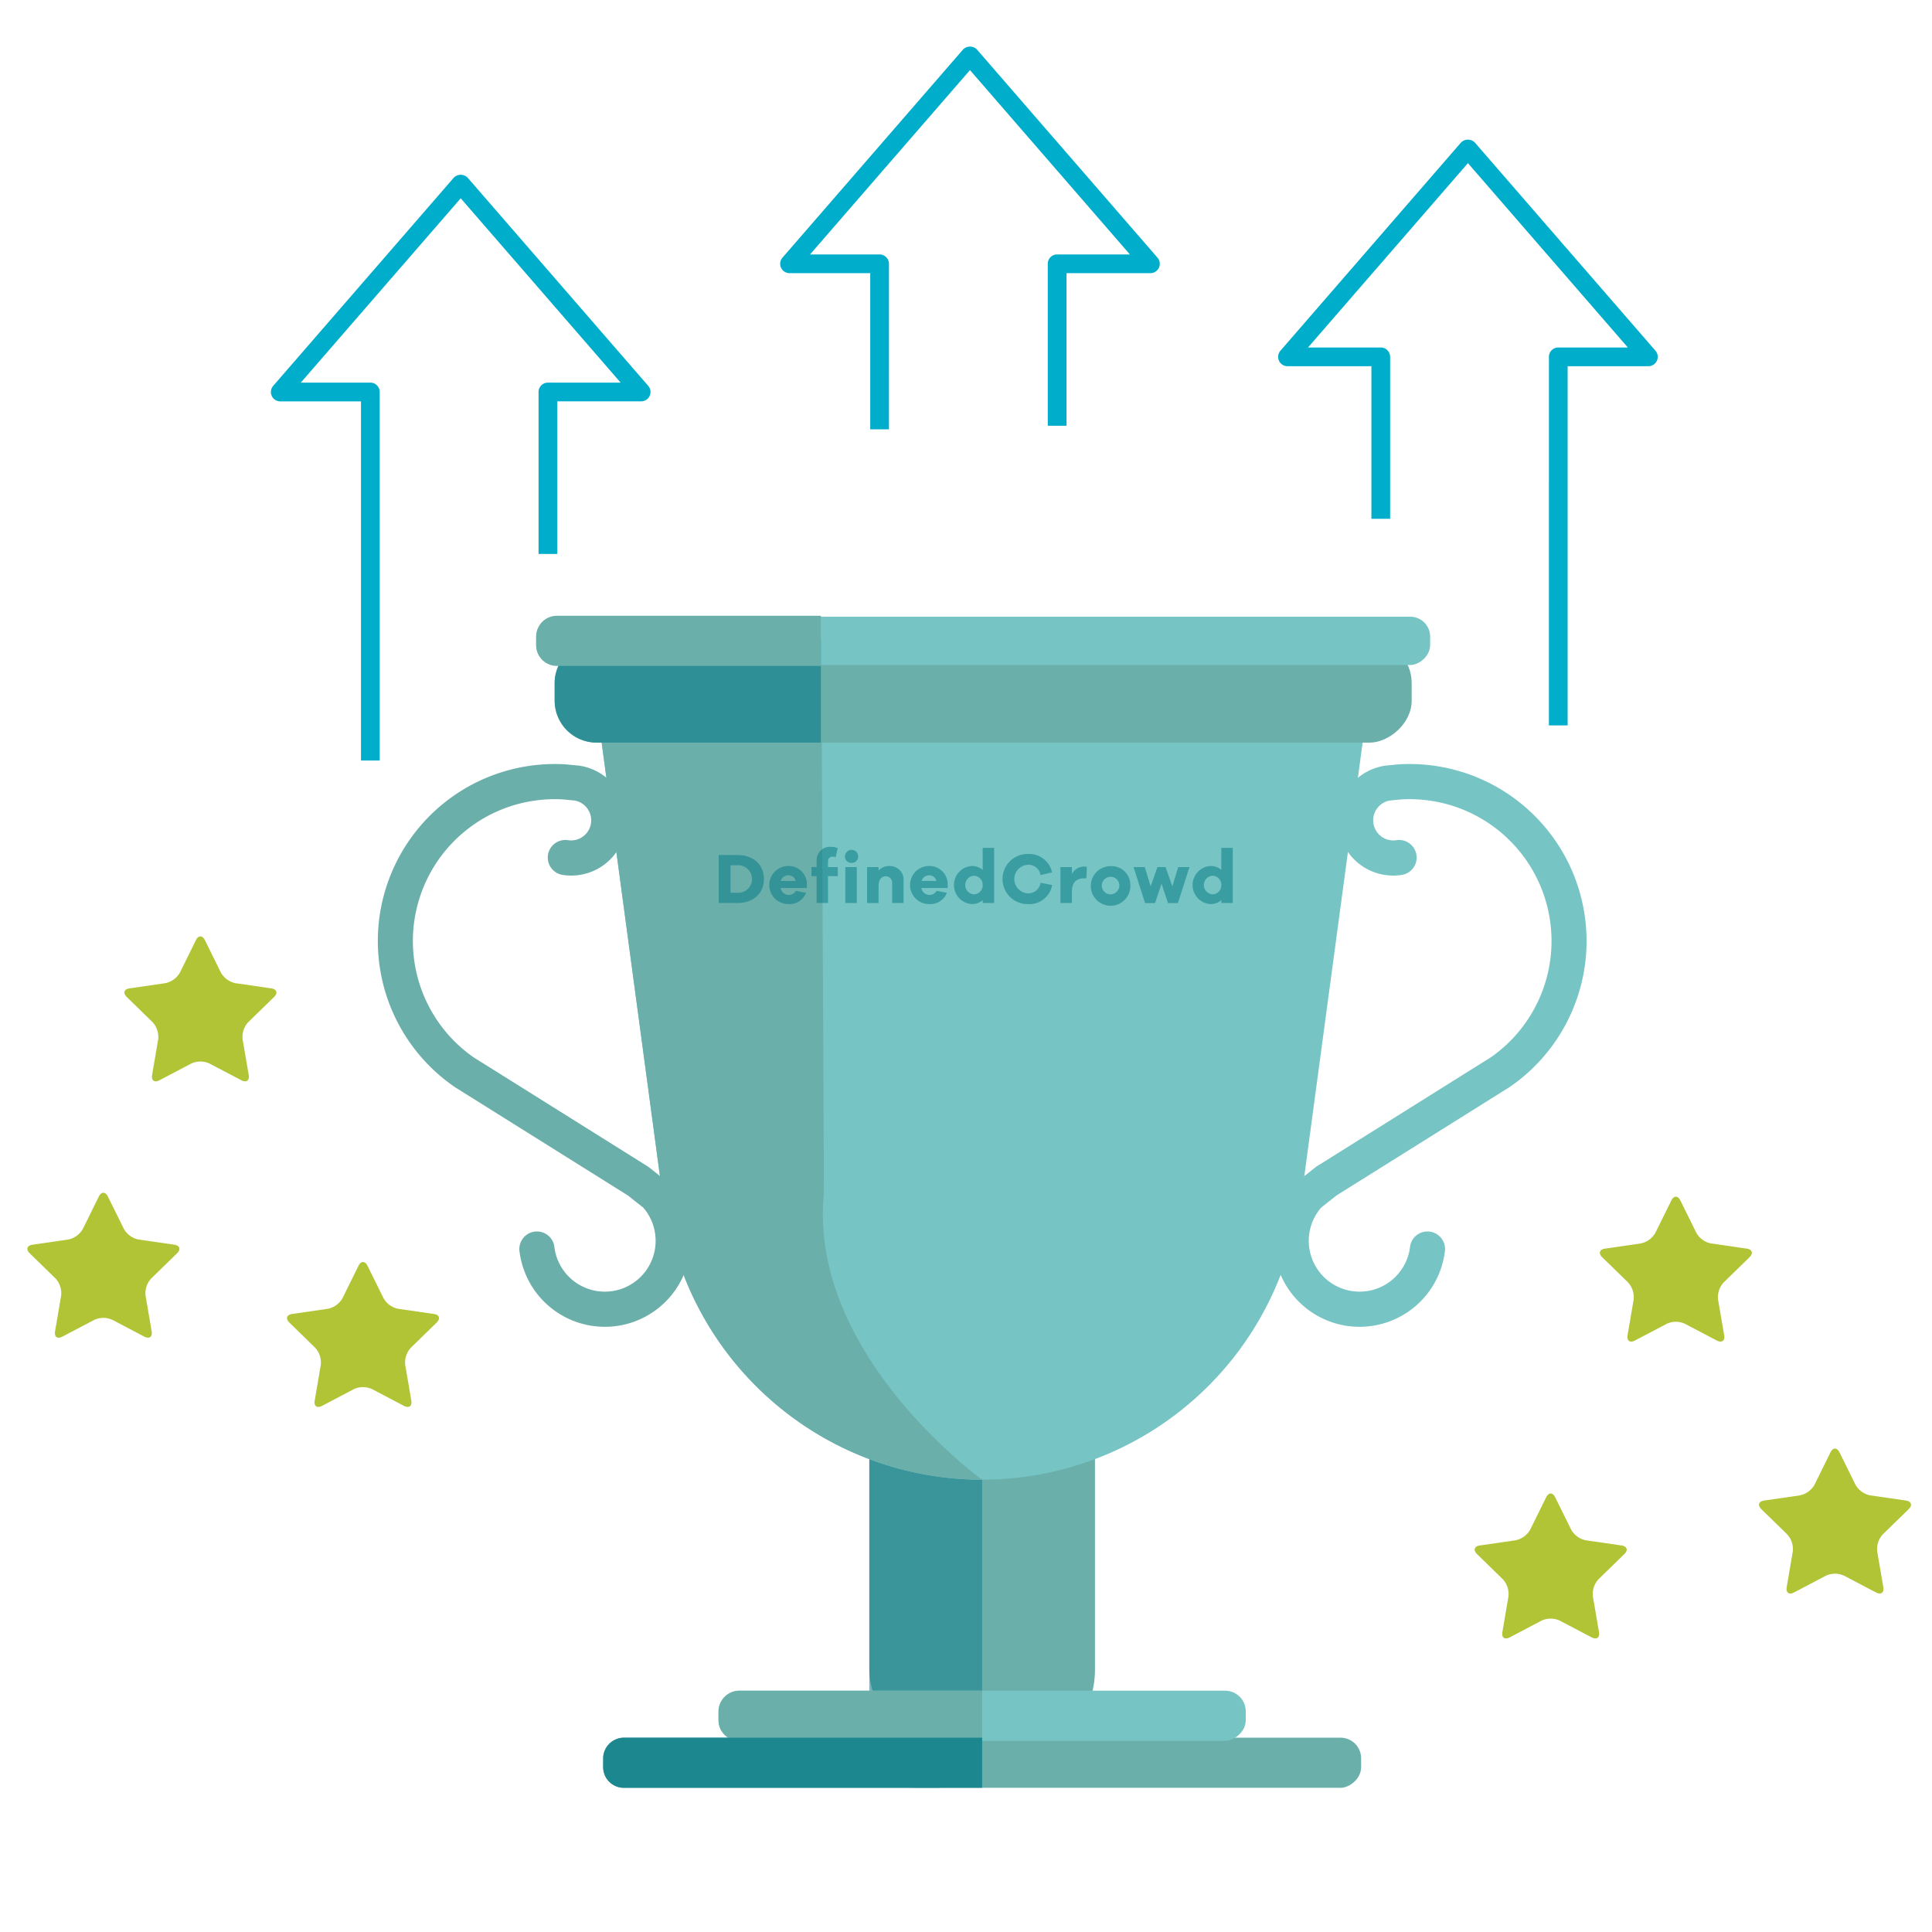 <?xml version="1.0" encoding="utf-8"?>
<svg xmlns="http://www.w3.org/2000/svg" viewBox="0 0 400 400"><defs><style>.cls-1{opacity:0.9;}.cls-2{fill:#5ba6a2;}.cls-3,.cls-5,.cls-6{fill:#047a84;}.cls-3{opacity:0.61;}.cls-4{fill:#67bebe;}.cls-6{opacity:0.78;}.cls-7{fill:#00adcb;}.cls-8{fill:#b1c435;}.cls-9{opacity:0.53;}</style></defs><title>202003_SeriesB_Blogpost</title><g id="Camada_1" data-name="Camada 1"><g class="cls-1"><rect class="cls-2" x="179.984" y="246.949" width="46.72" height="118.008" rx="19.259"/><rect class="cls-3" x="179.984" y="252.141" width="23.36" height="118.008" rx="9.629"/><path class="cls-4" d="M284.139,138.74H122.548L137.1,246.949h.349a66.246,66.246,0,0,0,131.783,0h.35Z"/><path class="cls-2" d="M170.071,138.74H122.548L137.1,246.949h.349a66.25,66.25,0,0,0,65.892,59.406s-36.169-26.034-32.748-59.406h0Z"/><rect class="cls-2" x="198.152" y="286.491" width="10.384" height="156.932" rx="4.28" transform="translate(568.301 161.613) rotate(90)"/><rect class="cls-4" x="198.152" y="300.654" width="10.384" height="109.16" rx="4.28" transform="translate(558.578 151.89) rotate(90)"/><path class="cls-2" d="M125.185,274.7a17.8,17.8,0,0,1-17.623-15.586,3.639,3.639,0,1,1,7.221-.9,10.52,10.52,0,1,0,18.4-8.187l-3.169-2.51-35.7-22.354c-.045-.028-.09-.057-.134-.087a36.649,36.649,0,0,1,22.774-66.836l.135.01,2.634.248c.061.006.122.013.183.022a11.439,11.439,0,0,1-3.291,22.641,3.639,3.639,0,1,1,1.047-7.2,4.162,4.162,0,0,0,1.274-8.225l-2.459-.232a29.621,29.621,0,0,0-5.287.189,29.359,29.359,0,0,0-12.967,53.333l2.348,1.458,33.478,20.974a3.581,3.581,0,0,1,.328.231l3.574,2.832a3.529,3.529,0,0,1,.429.4,17.8,17.8,0,0,1-10.944,29.645A18.164,18.164,0,0,1,125.185,274.7Z"/><rect class="cls-2" x="193.017" y="54.5" width="21.073" height="177.435" rx="8.687" transform="translate(346.771 -60.337) rotate(90)"/><path class="cls-2" d="M170.862,327.944h10.384a0,0,0,0,1,0,0v50.3a4.28,4.28,0,0,1-4.28,4.28h-1.823a4.28,4.28,0,0,1-4.28-4.28v-50.3A0,0,0,0,1,170.862,327.944Z" transform="translate(531.288 179.18) rotate(90)"/><path class="cls-5" d="M158.919,325.724H169.3a0,0,0,0,1,0,0V399.91a4.28,4.28,0,0,1-4.28,4.28H163.2a4.28,4.28,0,0,1-4.28-4.28V325.724A0,0,0,0,1,158.919,325.724Z" transform="translate(529.068 200.846) rotate(90)"/><rect class="cls-4" x="198.549" y="40.138" width="10.009" height="185.085" rx="4.126" transform="translate(336.234 -70.873) rotate(90)"/><path class="cls-6" d="M131.857,115.66h21.073a0,0,0,0,1,0,0v46.428a8.687,8.687,0,0,1-8.687,8.687h-3.7a8.687,8.687,0,0,1-8.687-8.687V115.66a0,0,0,0,1,0,0Z" transform="translate(285.611 0.823) rotate(90)"/><path class="cls-2" d="M135.289,103.21h10.384a0,0,0,0,1,0,0v54.66a4.28,4.28,0,0,1-4.28,4.28H139.57a4.28,4.28,0,0,1-4.28-4.28V103.21A0,0,0,0,1,135.289,103.21Z" transform="translate(273.162 -7.801) rotate(90)"/><path class="cls-4" d="M281.523,274.7a17.8,17.8,0,0,0,17.623-15.586,3.639,3.639,0,1,0-7.221-.9,10.52,10.52,0,1,1-18.4-8.187l3.169-2.51,35.7-22.354c.046-.028.09-.057.134-.087a36.649,36.649,0,0,0-22.774-66.836l-.135.01-2.634.248c-.061.006-.122.013-.182.022a11.439,11.439,0,0,0,3.29,22.641,3.639,3.639,0,1,0-1.046-7.2,4.162,4.162,0,0,1-1.275-8.225l2.459-.232a29.621,29.621,0,0,1,5.287.189,29.359,29.359,0,0,1,12.967,53.333l-2.348,1.458-33.478,20.974a3.581,3.581,0,0,0-.328.231l-3.574,2.832a3.6,3.6,0,0,0-.429.4,17.8,17.8,0,0,0,10.944,29.645A18.164,18.164,0,0,0,281.523,274.7Z"/></g><path class="cls-7" d="M78.617,157.462H74.739V83.1H58.027a1.939,1.939,0,0,1-1.466-3.209L93.922,36.823a2,2,0,0,1,2.929,0l37.357,43.064a1.939,1.939,0,0,1-1.465,3.209H115.375v31.591H111.5V81.157a1.939,1.939,0,0,1,1.939-1.939h15.058L95.386,41.052,62.276,79.218h14.4a1.939,1.939,0,0,1,1.939,1.939Z"/><path class="cls-7" d="M320.687,150.186h3.877V75.82h16.712a1.939,1.939,0,0,0,1.466-3.209L305.381,29.547a2,2,0,0,0-2.929,0L265.1,72.611a1.939,1.939,0,0,0,1.466,3.209h17.367v31.59h3.878V73.881a1.938,1.938,0,0,0-1.939-1.939H270.81l33.108-38.166,33.109,38.166h-14.4a1.938,1.938,0,0,0-1.938,1.939Z"/><path class="cls-7" d="M184.052,88.88h-3.878V56.555H163.462A1.939,1.939,0,0,1,162,53.346l37.361-43.064a2,2,0,0,1,2.929,0l37.357,43.064a1.939,1.939,0,0,1-1.465,3.209H220.81V88.146h-3.878V54.616a1.939,1.939,0,0,1,1.939-1.938h15.058L200.821,14.511l-33.11,38.167h14.4a1.938,1.938,0,0,1,1.939,1.938Z"/><path class="cls-8" d="M76.094,262.078l3.3,6.682a4.526,4.526,0,0,0,3.044,2.213l7.383,1.068c1.16.168,1.421.97.582,1.789l-5.343,5.207a4.519,4.519,0,0,0-1.162,3.578l1.26,7.349c.2,1.157-.484,1.653-1.523,1.106l-6.6-3.467a4.5,4.5,0,0,0-3.761,0l-6.594,3.467c-1.039.547-1.72.051-1.521-1.106l1.255-7.349a4.516,4.516,0,0,0-1.163-3.578l-5.336-5.207c-.84-.819-.578-1.621.583-1.789l7.378-1.068a4.533,4.533,0,0,0,3.044-2.213l3.3-6.682C74.733,261.026,75.575,261.026,76.094,262.078Z"/><path class="cls-8" d="M42.429,194.666l3.3,6.683a4.528,4.528,0,0,0,3.043,2.212l7.384,1.068c1.16.169,1.421.97.582,1.79l-5.343,5.206a4.52,4.52,0,0,0-1.162,3.579l1.259,7.348c.2,1.157-.483,1.653-1.522,1.106l-6.6-3.467a4.5,4.5,0,0,0-3.762,0l-6.593,3.467c-1.039.547-1.72.051-1.521-1.106l1.255-7.348a4.517,4.517,0,0,0-1.163-3.579l-5.336-5.206c-.841-.82-.578-1.621.582-1.79l7.379-1.068a4.534,4.534,0,0,0,3.044-2.212l3.294-6.683C41.068,193.614,41.91,193.614,42.429,194.666Z"/><path class="cls-8" d="M22.339,247.737l3.3,6.682a4.531,4.531,0,0,0,3.044,2.213l7.383,1.068c1.161.168,1.422.97.583,1.79L31.3,264.7a4.522,4.522,0,0,0-1.161,3.578l1.259,7.349c.2,1.157-.483,1.653-1.522,1.106l-6.6-3.467a4.5,4.5,0,0,0-3.761,0l-6.594,3.467c-1.038.547-1.72.051-1.52-1.106l1.255-7.349A4.52,4.52,0,0,0,11.5,264.7L6.159,259.49c-.841-.82-.578-1.622.582-1.79l7.379-1.068a4.533,4.533,0,0,0,3.044-2.213l3.294-6.682C20.977,246.685,21.82,246.685,22.339,247.737Z"/><path class="cls-8" d="M321.988,310.007l3.3,6.682a4.524,4.524,0,0,0,3.044,2.212l7.383,1.069c1.16.168,1.421.97.582,1.789l-5.343,5.207a4.522,4.522,0,0,0-1.162,3.578l1.26,7.349c.2,1.157-.484,1.652-1.522,1.106l-6.6-3.467a4.5,4.5,0,0,0-3.761,0L312.573,339c-1.039.546-1.72.051-1.52-1.106l1.254-7.349a4.516,4.516,0,0,0-1.163-3.578l-5.336-5.207c-.84-.819-.578-1.621.583-1.789l7.378-1.069a4.528,4.528,0,0,0,3.044-2.212l3.3-6.682C320.627,308.955,321.469,308.955,321.988,310.007Z"/><path class="cls-8" d="M347.905,248.549l3.3,6.682a4.524,4.524,0,0,0,3.044,2.212l7.383,1.069c1.16.168,1.421.97.582,1.789l-5.343,5.207a4.526,4.526,0,0,0-1.162,3.578l1.26,7.349c.2,1.157-.484,1.652-1.522,1.106l-6.6-3.467a4.493,4.493,0,0,0-3.761,0l-6.594,3.467c-1.039.546-1.72.051-1.52-1.106l1.254-7.349a4.516,4.516,0,0,0-1.163-3.578l-5.336-5.207c-.84-.819-.578-1.621.583-1.789l7.378-1.069a4.526,4.526,0,0,0,3.044-2.212l3.3-6.682C346.543,247.5,347.385,247.5,347.905,248.549Z"/><path class="cls-8" d="M380.855,300.705l3.3,6.683A4.528,4.528,0,0,0,387.2,309.6l7.384,1.069c1.16.168,1.421.969.582,1.789l-5.343,5.207a4.517,4.517,0,0,0-1.162,3.578l1.259,7.348c.2,1.158-.483,1.653-1.522,1.107l-6.6-3.468a4.5,4.5,0,0,0-3.762,0L371.44,329.7c-1.039.546-1.72.051-1.521-1.107l1.255-7.348a4.514,4.514,0,0,0-1.163-3.578l-5.336-5.207c-.841-.82-.578-1.621.582-1.789l7.379-1.069a4.534,4.534,0,0,0,3.044-2.212l3.294-6.683C379.494,299.653,380.336,299.653,380.855,300.705Z"/><g class="cls-9"><path class="cls-5" d="M152.724,177.028c3.276,0,5.44,2.016,5.44,4.965s-2.164,4.966-5.44,4.966h-3.929v-9.931Zm-.089,7.812a2.854,2.854,0,1,0,0-5.693h-1.394v5.693Z"/><path class="cls-5" d="M167.065,183.846H161.61a1.72,1.72,0,0,0,3.188.579l2.1.429a3.7,3.7,0,0,1-3.691,2.328,3.943,3.943,0,0,1,.015-7.886,3.773,3.773,0,0,1,3.839,3.943Zm-5.41-1.452h3.068a1.486,1.486,0,0,0-1.5-1.171A1.629,1.629,0,0,0,161.655,182.394Z"/><path class="cls-5" d="M187.067,182.394v4.565H184.71V182.9a1.312,1.312,0,0,0-1.274-1.468c-.934,0-1.542.638-1.542,2.075v3.454h-2.372v-7.441h2.372v.712a3.064,3.064,0,0,1,2.283-.934A2.829,2.829,0,0,1,187.067,182.394Z"/><path class="cls-5" d="M196.206,183.846h-5.455a1.72,1.72,0,0,0,3.187.579l2.105.429a3.7,3.7,0,0,1-3.691,2.328,3.943,3.943,0,0,1,.015-7.886,3.773,3.773,0,0,1,3.839,3.943Zm-5.41-1.452h3.068a1.486,1.486,0,0,0-1.5-1.171A1.629,1.629,0,0,0,190.8,182.394Z"/><path class="cls-5" d="M205.826,186.959h-2.372v-.593a3.351,3.351,0,0,1-2.313.816,3.956,3.956,0,0,1,0-7.886,3.351,3.351,0,0,1,2.313.815v-4.566h2.372Zm-2.372-3.72a1.856,1.856,0,0,0-1.823-1.927,1.932,1.932,0,0,0,0,3.854A1.847,1.847,0,0,0,203.454,183.239Z"/><path class="cls-5" d="M217.833,183.239a4.78,4.78,0,0,1-5.011,3.943,5.189,5.189,0,1,1,0-10.377,4.862,4.862,0,0,1,5,3.81l-2.4.563a2.5,2.5,0,0,0-2.594-2.134,2.96,2.96,0,0,0,0,5.914,2.562,2.562,0,0,0,2.609-2.194Z"/><path class="cls-5" d="M225.022,179.473l-.1,2.372h-.43c-1.66,0-2.564.86-2.564,2.787v2.327h-2.372v-7.441h2.372v1.423a2.873,2.873,0,0,1,2.564-1.527A2.052,2.052,0,0,1,225.022,179.473Z"/><path class="cls-5" d="M234.034,183.239a4.1,4.1,0,1,1-4.076-3.914A3.912,3.912,0,0,1,234.034,183.239Zm-2.283,0a1.819,1.819,0,1,0-1.793,1.927A1.85,1.85,0,0,0,231.751,183.239Z"/><path class="cls-5" d="M243.877,186.974h-2.06l-1.334-4.032-1.349,4.032h-2.061l-2.386-7.456h2.327l1.215,4,1.409-4h1.675l1.408,4.017,1.215-4.017h2.328Z"/><path class="cls-5" d="M255.232,186.959H252.86v-.593a3.35,3.35,0,0,1-2.312.816,3.956,3.956,0,0,1,0-7.886,3.35,3.35,0,0,1,2.312.815v-4.566h2.372Zm-2.372-3.72a1.855,1.855,0,0,0-1.823-1.927,1.932,1.932,0,0,0,0,3.854A1.847,1.847,0,0,0,252.86,183.239Z"/><path class="cls-5" d="M176.314,178.643a1.305,1.305,0,0,0,1.364-1.319,1.371,1.371,0,0,0-2.742,0A1.3,1.3,0,0,0,176.314,178.643Z"/><polygon class="cls-5" points="175.018 181.401 175.018 183.078 175.018 186.959 177.389 186.959 177.389 179.518 175.018 179.518 175.018 181.401"/><path class="cls-5" d="M173.456,179.518H171.43V178.3a.9.9,0,0,1,.994-.933,3.063,3.063,0,0,1,.593.088l.429-1.867a3.813,3.813,0,0,0-1.348-.252,2.761,2.761,0,0,0-3.024,2.861v1.319h-1.068V181.4h1.068v5.558h2.356V181.4h2.026Z"/></g></g></svg>